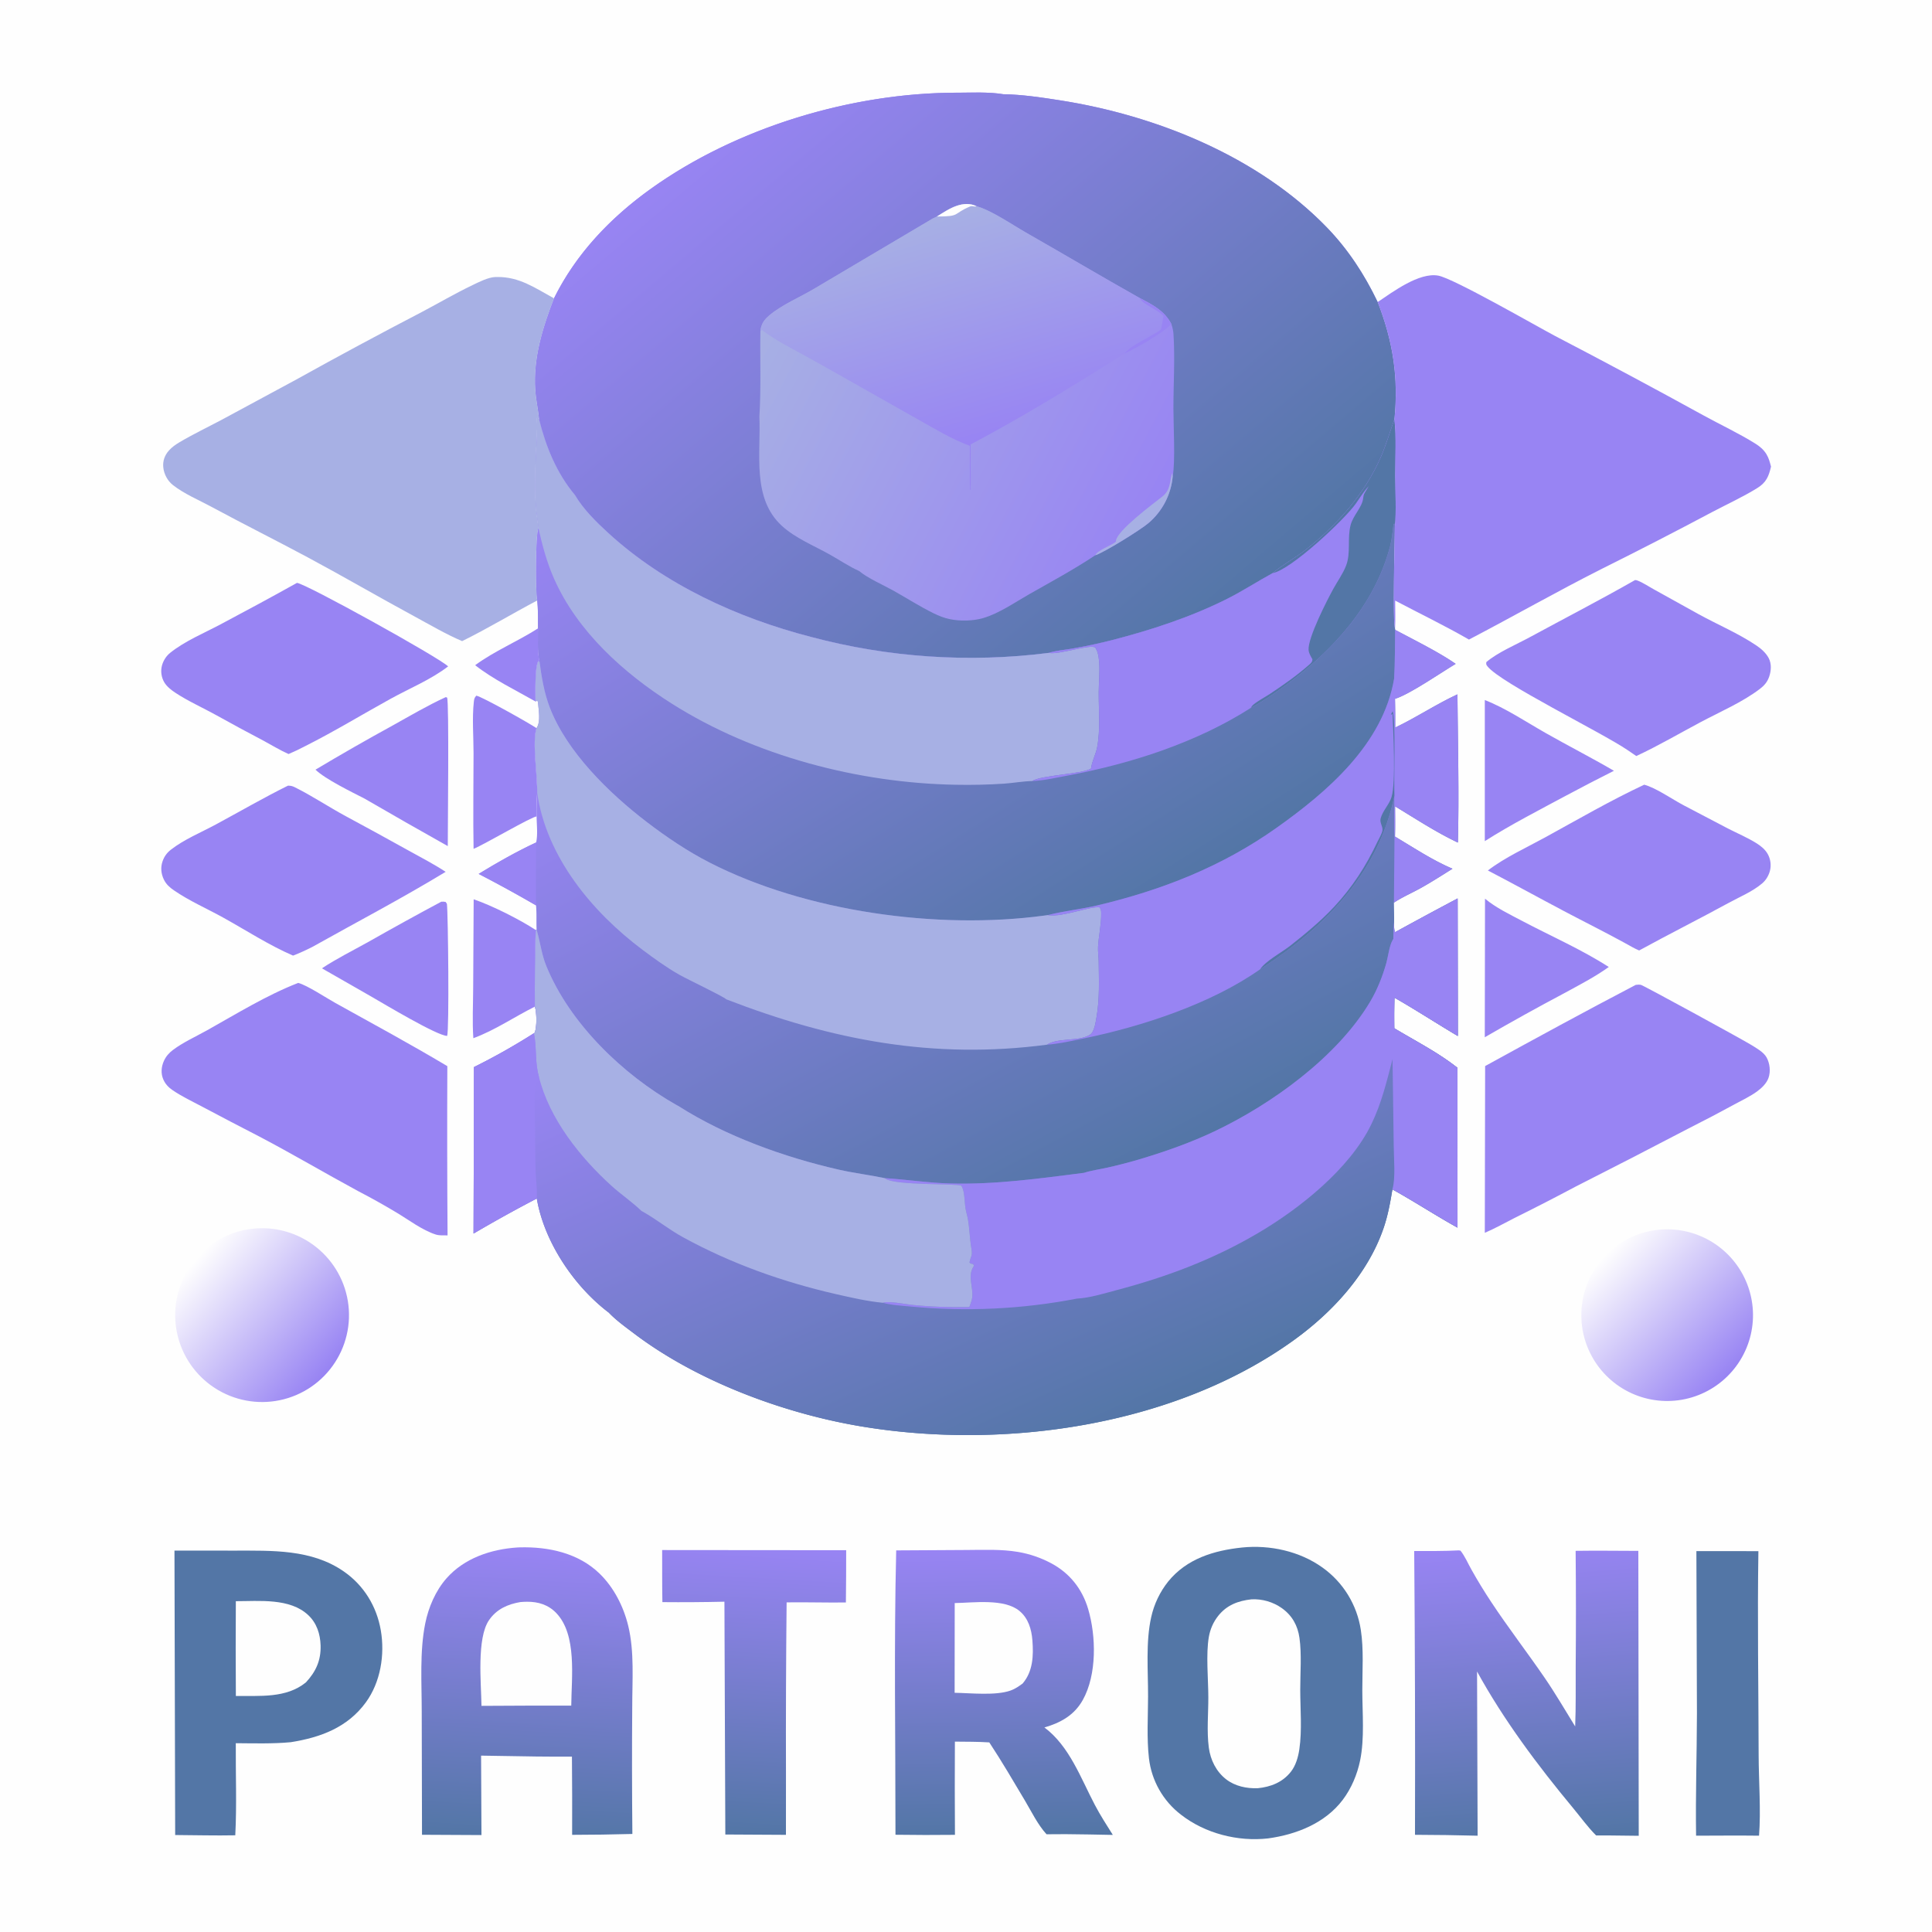 <svg xmlns="http://www.w3.org/2000/svg" width="1024" height="1024"><path fill="#FEFEFE" d="M0 0h1024v1024H0V0z"/><defs><linearGradient id="gradient_0" gradientUnits="userSpaceOnUse" x1="597.713" y1="624.079" x2="443.144" y2="335.521"><stop offset="0" stop-color="#5376A6"/><stop offset="1" stop-color="#9884F3"/></linearGradient></defs><path fill="url(#gradient_0)" d="M293.636 158.126c11.723-23.728 29.997-42.778 51.356-58.079 45.371-32.5 106.378-50.872 162.089-50.915 7.927-.006 16.836-.485 24.646.808 10.001.153 20.262 1.698 30.136 3.245 50.955 7.982 104.791 29.694 141.241 67.2 11.329 11.658 20.096 25.091 27.087 39.712 8.054 20.633 11.122 40.023 8.868 62.21 1.083 9.668.393 20.068.41 29.811.016 8.867.718 18.432-.19 27.237-.077 8.528-1.246 49.716.125 53.996l.063.477c9.749 5.204 23.335 11.917 32.068 18.034-7.722 4.596-24.398 16.152-32.152 18.531q.176 7.603.121 15.207c11.248-5.342 21.681-12.36 32.979-17.572.196 26.129.922 52.436.228 78.552-11.409-5.384-22.489-12.656-33.292-19.206.03 5.338.128 10.686-.048 16.022 9.919 5.919 19.836 12.527 30.478 17.055-5.578 3.474-11.14 7.076-16.885 10.266-4.654 2.585-9.729 4.748-14.151 7.7.042 3.335.146 6.684.098 10.018.059 1.545-.236 4.379.537 5.645q16.496-9.057 33.122-17.872l.102 72.888c-11.242-6.678-22.242-13.846-33.587-20.33q-.193 8.121-.076 16.243c11.143 6.7 23.292 12.885 33.484 20.963l.019 84.677c-11.658-6.46-22.804-13.807-34.509-20.262-1.133 6.972-2.396 13.887-4.696 20.583-8.359 24.331-27.137 44.642-47.732 59.465-63.213 45.495-153.57 58.201-229.145 45.574-41.006-6.851-86.877-23.9-120.187-49.094-4.563-3.451-9.72-7.13-13.647-11.283-.06-.036-.125-.066-.181-.109-18.352-14.012-34.05-37.453-37.907-60.304q-16.988 8.855-33.503 18.564l.219-88.195a342.69 342.69 0 0031.749-17.926l.36-.232c1.331-2.877 1.149-10.985.142-13.885q-.136-20.321.467-40.633l.476-.105c-.224-4.313.105-8.63-.318-12.941q-14.992-8.71-30.397-16.668c9.39-5.764 20.477-12.074 30.46-16.669.935-4.118.303-9.34.249-13.575-.156-4.284.026-8.474.302-12.75.238-8.505-2.778-27.188-.342-34.273 2.417-3.554.98-9.939.77-14.041l-.414-.408.17-.703-.383.7-.683.314c-.013-4.358-.425-18.136 1.453-21.35l.69.283c-1.261-5.47-.774-12.065-.807-17.684-.038-4.917.078-9.888-.415-14.783-1.048-4.554-.93-34.714.599-38.43-.307-3.625-1.027-7.21-1.296-10.848-.566-7.625-.376-16.073-.188-23.734.195-7.976 1.14-15.74.703-23.757.493.156.809.541 1.191.881-.497-5.259-1.684-10.41-2.04-15.72-1.138-16.939 3.914-32.938 9.914-48.525z"/><defs><linearGradient id="gradient_1" gradientUnits="userSpaceOnUse" x1="631.665" y1="342.256" x2="391.443" y2="59.228"><stop offset="0" stop-color="#5376A6"/><stop offset="1" stop-color="#9884F3"/></linearGradient></defs><path fill="url(#gradient_1)" d="M293.636 158.126c11.723-23.728 29.997-42.778 51.356-58.079 45.371-32.5 106.378-50.872 162.089-50.915 7.927-.006 16.836-.485 24.646.808 10.001.153 20.262 1.698 30.136 3.245 50.955 7.982 104.791 29.694 141.241 67.2 11.329 11.658 20.096 25.091 27.087 39.712 8.054 20.633 11.122 40.023 8.868 62.21-2.433 6.806-4.403 13.673-7.327 20.309-8.474 19.235-23.276 35.976-39.736 48.816-5.588 4.359-12.032 7.829-17.453 12.333-8.112 4.411-15.803 9.461-24.077 13.621-19.197 9.654-40.519 16.615-61.31 21.957q-10.385 2.637-20.945 4.453c-3.978.7-8.509 1.032-12.341 2.25q-7.893 1.002-15.824 1.622-7.932.619-15.885.854-7.952.234-15.907.084-7.955-.15-15.893-.686-7.938-.535-15.84-1.453-7.903-.919-15.752-2.219-7.849-1.3-15.626-2.978-7.777-1.678-15.464-3.731c-38.867-10.042-77.482-27.735-107.283-55.036-6.454-5.913-13.223-12.575-17.686-20.15-9.708-11.617-15.334-25.481-18.948-39.982-.497-5.259-1.684-10.41-2.04-15.72-1.138-16.939 3.914-32.938 9.914-48.525z"/><defs><linearGradient id="gradient_2" gradientUnits="userSpaceOnUse" x1="610.346" y1="276.072" x2="406.62" y2="169.06"><stop offset="0" stop-color="#9884F3"/><stop offset="1" stop-color="#A7B0E4"/></linearGradient></defs><path fill="url(#gradient_2)" d="M496.6 114.75c3.408-2.133 6.79-4.421 10.627-5.714 3.425-1.155 7.088-1.367 10.378.283 7.745 2.092 18.766 9.723 26.11 13.911 20.09 11.457 40.009 23.295 60.163 34.62 6.847 3.621 13.299 6.787 16.989 13.972.591 1.743.984 3.398 1.103 5.24.848 13.047-.046 26.632-.031 39.729.01 8.872 1.073 27.758-.382 35.757q-.082.889-.207 1.773-.125.883-.292 1.76-.168.877-.378 1.744-.21.868-.461 1.724-.252.856-.545 1.7-.293.843-.626 1.671-.334.828-.707 1.638-.373.811-.785 1.603-.412.792-.862 1.563-.45.77-.937 1.519-.486.748-1.009 1.471-.522.724-1.079 1.422-.557.697-1.147 1.367-.59.669-1.212 1.31-.622.64-1.274 1.249-.652.61-1.333 1.187c-4.162 3.566-23.588 15.643-28.177 17.048-11.182 7.46-23.278 13.981-34.961 20.619-7.58 4.306-16.031 10.211-24.412 12.662-5.479 1.603-12.302 1.716-17.873.553-2.901-.605-5.695-1.729-8.349-3.027-7.315-3.577-14.281-8.07-21.394-12.05-5.363-3.001-13.733-6.647-18.13-10.385-5.362-2.405-10.517-5.903-15.663-8.786-8.386-4.696-18.264-8.672-25.396-15.227-15.977-14.685-10.991-38.527-11.858-57.865.939-14.995.279-30.392.535-45.453.092-.56.189-1.116.321-1.668.684-2.856 2.322-4.774 4.537-6.618 6.869-5.717 16.092-9.474 23.779-14.084l62.615-37.1 2.323-1.118z"/><defs><linearGradient id="gradient_3" gradientUnits="userSpaceOnUse" x1="527.811" y1="230.853" x2="494.128" y2="114.613"><stop offset="0" stop-color="#9884F3"/><stop offset="1" stop-color="#A7B0E4"/></linearGradient></defs><path fill="url(#gradient_3)" d="M496.6 114.75c3.408-2.133 6.79-4.421 10.627-5.714 3.425-1.155 7.088-1.367 10.378.283 7.745 2.092 18.766 9.723 26.11 13.911 20.09 11.457 40.009 23.295 60.163 34.62 6.847 3.621 13.299 6.787 16.989 13.972-4.92 4.893-18.422 12.642-24.868 15.567-26.723 16.856-53.617 33.377-81.547 48.185q-.057 10.984.068 21.968l-.111-.171.089 2.257-.348.017q-.191-11.675-.118-23.352c-9.476-3.474-18.364-8.895-27.159-13.817l-36.963-20.883c-7.608-4.288-15.189-8.633-22.847-12.831-7.852-4.303-15.96-8.324-23.1-13.769l-.938.345c.092-.56.189-1.116.321-1.668.684-2.856 2.322-4.774 4.537-6.618 6.869-5.717 16.092-9.474 23.779-14.084l62.615-37.1 2.323-1.118z"/><path fill="#9884F3" d="M603.878 157.85c6.847 3.621 13.299 6.787 16.989 13.972-4.92 4.893-18.422 12.642-24.868 15.567 3.268-4.483 14.332-8.878 19.301-12.706.61-2.349.928-4.816 1.346-7.208-3.385-3.697-10.485-5.7-12.768-9.625z"/><path fill="#FEFEFE" d="M496.6 114.75c3.408-2.133 6.79-4.421 10.627-5.714 3.425-1.155 7.088-1.367 10.378.283-1.357.431-2.221-.401-3.386.086-9.493 3.973-4.821 5.351-17.619 5.345z"/><path fill="#A7B0E4" d="M580.526 294.297c.945-2.576 8.521-5.166 10.89-7.166.035-.244.061-.49.105-.733 1.001-5.509 19.556-19.322 24.383-23.099 4.325-3.384 3.948-6.993 5.087-11.732.064-.267.241-.503.282-.775.03-.196-.051-.394-.076-.591l.36 2.347q-.082.889-.207 1.773-.125.883-.292 1.76-.168.877-.378 1.744-.21.868-.461 1.724-.252.856-.545 1.7-.293.843-.626 1.671-.334.828-.707 1.638-.373.811-.785 1.603-.412.792-.862 1.563-.45.77-.937 1.519-.486.748-1.009 1.471-.522.724-1.079 1.422-.557.697-1.147 1.367-.59.669-1.212 1.31-.622.64-1.274 1.249-.652.61-1.333 1.187c-4.162 3.566-23.588 15.643-28.177 17.048z"/><defs><linearGradient id="gradient_4" gradientUnits="userSpaceOnUse" x1="582.714" y1="761.16" x2="461.256" y2="491.761"><stop offset="0" stop-color="#5376A6"/><stop offset="1" stop-color="#9884F3"/></linearGradient></defs><path fill="url(#gradient_4)" d="M738.911 488.435c.059 1.545-.236 4.379.537 5.645q16.496-9.057 33.122-17.872l.102 72.888c-11.242-6.678-22.242-13.846-33.587-20.33q-.193 8.121-.076 16.243c11.143 6.7 23.292 12.885 33.484 20.963l.019 84.677c-11.658-6.46-22.804-13.807-34.509-20.262-1.133 6.972-2.396 13.887-4.696 20.583-8.359 24.331-27.137 44.642-47.732 59.465-63.213 45.495-153.57 58.201-229.145 45.574-41.006-6.851-86.877-23.9-120.187-49.094-4.563-3.451-9.72-7.13-13.647-11.283-.06-.036-.125-.066-.181-.109-18.352-14.012-34.05-37.453-37.907-60.304q-16.988 8.855-33.503 18.564l.219-88.195a342.69 342.69 0 0031.749-17.926l.36-.232c1.331-2.877 1.149-10.985.142-13.885q-.136-20.321.467-40.633l.476-.105.263.912c1.724 6.075 2.443 12.29 4.851 18.2 12.44 30.535 40.49 57.587 69.031 73.762.352.199.71.388 1.071.571 25.108 15.997 56.006 27.072 84.891 33.672 8.074 1.845 16.317 2.809 24.409 4.524 11.84.701 23.162 2.558 35.271 2.841 23.844.557 46.742-2.675 70.281-5.655 3.96-1.279 8.395-1.872 12.467-2.774q9.513-2.134 18.841-4.969c12.779-3.871 25.694-8.468 37.77-14.197 30.532-14.483 65.264-39.552 82.674-68.811 3.756-6.312 6.652-13.608 8.598-20.679.973-3.538 1.518-8.858 3.304-11.969.113-.196.233-.387.35-.58-.005-3.101.151-6.131.421-9.22z"/><path fill="#9884F3" d="M738.911 488.435c.059 1.545-.236 4.379.537 5.645q16.496-9.057 33.122-17.872l.102 72.888c-11.242-6.678-22.242-13.846-33.587-20.33q-.193 8.121-.076 16.243c11.143 6.7 23.292 12.885 33.484 20.963l.019 84.677c-11.658-6.46-22.804-13.807-34.509-20.262 1.737-6.012.745-16.258.704-22.727l-.635-46.295c-3.154 12.082-5.803 23.392-11.329 34.709-11.489 23.532-37.93 44.559-60.158 57.602-23.86 14-48.273 23.128-74.936 30.163-6.535 1.724-14.132 4.125-20.881 4.453q-5.411 1.045-10.856 1.896t-10.917 1.508q-5.472.657-10.964 1.118-5.492.461-10.996.726-5.505.266-11.016.335-5.511.068-11.02-.059-5.51-.128-11.012-.452-5.501-.323-10.988-.843c-4.802-.474-10.483-.701-15.103-2.017 3.142-1.068 11.454.674 15.284 1.08 10.269 1.087 20.296 1.34 30.614 1.171.531-1.571 1.297-3.367 1.499-5.01.668-5.41-2.507-11.314.569-16.262.112-.18.23-.357.345-.535-.457-1.941-1.354-.391-2.349-1.833.183-.707.334-1.477.566-2.17.291-.867.619-1.499.674-2.448.095-1.656-.423-3.589-.621-5.241-.501-4.171-.719-8.397-1.367-12.548-.33-2.118-1.038-4.16-1.384-6.275-.546-3.346-.34-7.142-1.43-10.363-.113-.334-.538-1.386-.803-1.591-1.673-1.301-34.255-.055-39.957-3.623-.206-.128-.402-.272-.602-.408 11.84.701 23.162 2.558 35.271 2.841 23.844.557 46.742-2.675 70.281-5.655 3.96-1.279 8.395-1.872 12.467-2.774q9.513-2.134 18.841-4.969c12.779-3.871 25.694-8.468 37.77-14.197 30.532-14.483 65.264-39.552 82.674-68.811 3.756-6.312 6.652-13.608 8.598-20.679.973-3.538 1.518-8.858 3.304-11.969.113-.196.233-.387.35-.58-.005-3.101.151-6.131.421-9.22z"/><path fill="#A7B0E4" d="M283.942 492.912l.476-.105.263.912c1.724 6.075 2.443 12.29 4.851 18.2 12.44 30.535 40.49 57.587 69.031 73.762.352.199.71.388 1.071.571 25.108 15.997 56.006 27.072 84.891 33.672 8.074 1.845 16.317 2.809 24.409 4.524.2.136.396.28.602.408 5.702 3.568 38.284 2.322 39.957 3.623.265.205.69 1.257.803 1.591 1.09 3.221.884 7.017 1.43 10.363.346 2.115 1.054 4.157 1.384 6.275.648 4.151.866 8.377 1.367 12.548.198 1.652.716 3.585.621 5.241-.055.949-.383 1.581-.674 2.448-.232.693-.383 1.463-.566 2.17.995 1.442 1.892-.108 2.349 1.833-.115.178-.233.355-.345.535-3.076 4.948.099 10.852-.569 16.262-.202 1.643-.968 3.439-1.499 5.01-10.318.169-20.345-.084-30.614-1.171-3.83-.406-12.142-2.148-15.284-1.08-8.282-.805-16.685-2.723-24.788-4.582-28.367-6.506-55.574-16.182-81.159-30.194-7.365-4.034-13.922-9.397-21.202-13.488l-.766-.425c-4.856-4.685-10.775-8.699-15.835-13.276-16.661-15.072-33.088-35.692-38.477-57.782-2.29-7.986-1.082-15.547-2.696-23.095l.36-.232c1.331-2.877 1.149-10.985.142-13.885q-.136-20.321.467-40.633z"/><path fill="#9884F3" d="M282.973 547.662c1.614 7.548.406 15.109 2.696 23.095-.736 1.599-1.653 3.362-1.929 5.109-.747 4.73-.286 10.073-.218 14.863.14 9.848.086 19.701.359 29.546.135 4.867.874 10.13.627 14.944q-16.988 8.855-33.503 18.564l.219-88.195a342.69 342.69 0 0031.749-17.926z"/><defs><linearGradient id="gradient_5" gradientUnits="userSpaceOnUse" x1="608.111" y1="481.101" x2="426.944" y2="195.33"><stop offset="0" stop-color="#5376A6"/><stop offset="1" stop-color="#9884F3"/></linearGradient></defs><path fill="url(#gradient_5)" d="M285.352 279.829c-.307-3.625-1.027-7.21-1.296-10.848-.566-7.625-.376-16.073-.188-23.734.195-7.976 1.14-15.74.703-23.757.493.156.809.541 1.191.881 3.614 14.501 9.24 28.365 18.948 39.982 4.463 7.575 11.232 14.237 17.686 20.15 29.801 27.301 68.416 44.994 107.283 55.036q7.687 2.053 15.464 3.731t15.626 2.978q7.849 1.3 15.752 2.219 7.902.918 15.84 1.453 7.938.536 15.893.686 7.955.15 15.907-.084 7.953-.235 15.885-.854 7.931-.62 15.824-1.622c3.832-1.218 8.363-1.55 12.341-2.25q10.56-1.816 20.945-4.453c20.791-5.342 42.113-12.303 61.31-21.957 8.274-4.16 15.965-9.21 24.077-13.621 5.421-4.504 11.865-7.974 17.453-12.333 16.46-12.84 31.262-29.581 39.736-48.816 2.924-6.636 4.894-13.503 7.327-20.309 1.083 9.668.393 20.068.41 29.811.016 8.867.718 18.432-.19 27.237-.077 8.528-1.246 49.716.125 53.996l.063.477c-.158 8.657-.039 17.301-.563 25.948-5.844 34.499-35.218 59.787-62.325 79.003-28.906 20.493-60.668 32.986-95.015 41.107-8.619 2.038-17.66 2.915-26.171 5.123l-2.147.296c-56.379 7.575-126.262-2.068-177.142-28.125-11.705-5.995-22.922-13.568-33.357-21.549-19.803-15.146-42.396-37.115-51.407-60.819-2.969-7.811-4.259-15.852-5.365-24.086-1.261-5.47-.774-12.065-.807-17.684-.038-4.917.078-9.888-.415-14.783-1.048-4.554-.93-34.714.599-38.43z"/><path fill="#A7B0E4" d="M285.352 279.829c-.307-3.625-1.027-7.21-1.296-10.848-.566-7.625-.376-16.073-.188-23.734.195-7.976 1.14-15.74.703-23.757.493.156.809.541 1.191.881 3.614 14.501 9.24 28.365 18.948 39.982 4.463 7.575 11.232 14.237 17.686 20.15 29.801 27.301 68.416 44.994 107.283 55.036q7.687 2.053 15.464 3.731t15.626 2.978q7.849 1.3 15.752 2.219 7.902.918 15.84 1.453 7.938.536 15.893.686 7.955.15 15.907-.084 7.953-.235 15.885-.854 7.931-.62 15.824-1.622c.137.022.274.048.412.067 5.589.791 21.413-4.775 24.22-2.919 1.449 2.188 1.801 4.776 2.033 7.35.479 5.322-.162 10.834-.197 16.176-.063 9.52.979 20.037-.842 29.412-.748 3.849-2.755 7.279-3.219 11.218-4.584 2.941-26.42 3.484-31.232 6.626-4.774.085-9.824 1.013-14.628 1.363q-12.859.86-25.745.598c-51.516-.873-106.785-15.28-150.477-42.915-25.619-16.204-50.226-38.34-62.618-66.498-3.787-8.604-6.16-17.559-8.225-26.695z"/><path fill="#9884F3" d="M674.543 303.765c5.421-4.504 11.865-7.974 17.453-12.333 16.46-12.84 31.262-29.581 39.736-48.816 2.924-6.636 4.894-13.503 7.327-20.309 1.083 9.668.393 20.068.41 29.811.016 8.867.718 18.432-.19 27.237l-.207-1.864-.426.292c-.574 3.739-.839 7.783-1.783 11.435-8.062 31.2-30.217 55.542-55.639 74.151-5.801 4.245-11.96 8.522-18.327 11.87-28.71 18.366-63.368 29.484-96.661 35.751-6.164 1.16-12.933 2.751-19.191 2.986 4.812-3.142 26.648-3.685 31.232-6.626.464-3.939 2.471-7.369 3.219-11.218 1.821-9.375.779-19.892.842-29.412.035-5.342.676-10.854.197-16.176-.232-2.574-.584-5.162-2.033-7.35-2.807-1.856-18.631 3.71-24.22 2.919-.138-.019-.275-.045-.412-.067 3.832-1.218 8.363-1.55 12.341-2.25q10.56-1.816 20.945-4.453c20.791-5.342 42.113-12.303 61.31-21.957 8.274-4.16 15.965-9.21 24.077-13.621z"/><path fill="#5376A6" d="M674.543 303.765c5.421-4.504 11.865-7.974 17.453-12.333 16.46-12.84 31.262-29.581 39.736-48.816 2.924-6.636 4.894-13.503 7.327-20.309 1.083 9.668.393 20.068.41 29.811.016 8.867.718 18.432-.19 27.237l-.207-1.864-.426.292c-.574 3.739-.839 7.783-1.783 11.435-8.062 31.2-30.217 55.542-55.639 74.151-5.801 4.245-11.96 8.522-18.327 11.87.444-.725.794-1.247 1.465-1.801 2.581-2.129 5.978-3.83 8.792-5.699 6.991-4.645 14.326-9.746 20.601-15.321 1.123-.998 1.791-1.485 1.851-3.012-.861-1.535-1.888-3.109-2.025-4.906-.486-6.36 9.871-26.492 13.074-32.34 2.23-4.069 5.157-8.083 6.818-12.422 2.599-6.793.508-14.404 2.389-21.483 1.365-5.141 6.004-9.278 6.616-13.952.163-1.246.25-2.086.902-3.169l2.064-3.435c-2.757 2.964-4.537 5.945-6.825 9.215-5.827 8.328-34.309 35.046-44.076 36.851z"/><path fill="#A7B0E4" d="M283.832 371.793c-.013-4.358-.425-18.136 1.453-21.35l.69.283c1.106 8.234 2.396 16.275 5.365 24.086 9.011 23.704 31.604 45.673 51.407 60.819 10.435 7.981 21.652 15.554 33.357 21.549 50.88 26.057 120.763 35.7 177.142 28.125l2.147-.296c.16.028.319.058.479.082 7.345 1.099 22.316-5.018 26.998-4.165.676.966.762 1.859.782 3.011.1 5.977-1.33 11.991-1.667 17.951-.136 2.396.304 5.006.333 7.441.116 9.768.578 20.136-1.141 29.762-.468 2.621-1.062 7.766-3.404 9.3-5.825 3.814-16.929 1.442-22.865 5.319-60.026 7.921-113.904-2.378-169.928-24.028-1.83-1.712-20.584-10.588-24.862-13.012-6.813-3.86-13.314-8.567-19.576-13.26-26.705-20.01-50.967-49.255-55.828-83.206.238-8.505-2.778-27.188-.342-34.273 2.417-3.554.98-9.939.77-14.041l-.414-.408.17-.703-.383.7-.683.314z"/><path fill="#9884F3" d="M739.467 333.828c9.749 5.204 23.335 11.917 32.068 18.034-7.722 4.596-24.398 16.152-32.152 18.531q.176 7.603.121 15.207c11.248-5.342 21.681-12.36 32.979-17.572.196 26.129.922 52.436.228 78.552-11.409-5.384-22.489-12.656-33.292-19.206.03 5.338.128 10.686-.048 16.022 9.919 5.919 19.836 12.527 30.478 17.055-5.578 3.474-11.14 7.076-16.885 10.266-4.654 2.585-9.729 4.748-14.151 7.7l.301-34.957c-.442-7.017-.014-14.245-.115-21.3-8.546 40.407-35.998 68.556-69.488 90.603-.532.351-1.072.668-1.622.986-25.845 18.247-62.67 30.34-93.468 36.64-6.361 1.301-13.033 2.85-19.513 3.321 5.936-3.877 17.04-1.505 22.865-5.319 2.342-1.534 2.936-6.679 3.404-9.3 1.719-9.626 1.257-19.994 1.141-29.762-.029-2.435-.469-5.045-.333-7.441.337-5.96 1.767-11.974 1.667-17.951-.02-1.152-.106-2.045-.782-3.011-4.682-.853-19.653 5.264-26.998 4.165-.16-.024-.319-.054-.479-.082 8.511-2.208 17.552-3.085 26.171-5.123 34.347-8.121 66.109-20.614 95.015-41.107 27.107-19.216 56.481-44.504 62.325-79.003.524-8.647.405-17.291.563-25.948z"/><path fill="#5376A6" d="M667.889 513.749c2.79-4.336 11.684-9.115 15.921-12.45 7.96-6.266 16.37-13.207 23.264-20.616 9.78-10.511 16.994-21.716 23.078-34.698.744-1.587 2.403-4.229 2.575-5.948.216-2.149-1.57-4.005-.945-6.301 1.12-4.107 4.578-7.357 5.762-11.288 2.399-7.971.872-34.563.543-43.99l-.933.388.922-1.751-.013-.24c1.846 4.025.614 37.406 1.013 44.8l-.077.505c-8.546 40.407-35.998 68.556-69.488 90.603-.532.351-1.072.668-1.622.986z"/><path fill="#9884F3" d="M284.163 446.529c-.036 11.116-.221 22.22-.063 33.337q-14.992-8.71-30.397-16.668c9.39-5.764 20.477-12.074 30.46-16.669zm446.028-286.432c8.021-5.387 21.978-15.845 32.096-14.014 8.118 1.469 51.557 26.486 61.865 31.951q39.493 20.547 78.496 42.007c9.121 5.025 18.826 9.529 27.639 15.036 2.441 1.525 4.499 3.22 5.999 5.716 1.221 2.031 1.809 4.248 2.384 6.525-1.176 5.156-2.539 8.417-7.229 11.329-7.607 4.725-16.018 8.557-23.943 12.743q-28.982 15.416-58.371 30.042c-23.759 11.978-46.949 25.229-70.554 37.548-12.744-7.347-26.095-13.775-39.109-20.644.001 4.975.223 10.054-.06 15.015-1.371-4.28-.202-45.468-.125-53.996.908-8.805.206-18.37.19-27.237-.017-9.743.673-20.143-.41-29.811 2.254-22.187-.814-41.577-8.868-62.21z"/><path fill="#A7B0E4" d="M244.927 339.806c-8.72-3.729-16.952-8.602-25.281-13.11-18.942-10.251-37.556-21.109-56.529-31.284-16.905-9.067-34.068-17.615-50.944-26.738-6.65-3.594-14.505-6.88-20.462-11.533-2.88-2.249-4.791-5.799-5.164-9.433-.351-3.423.755-6.454 3.052-8.998 1.577-1.746 3.493-3.094 5.507-4.288 7.245-4.293 14.976-7.987 22.42-11.938l39.602-21.371q33.005-18.361 66.518-35.777c8.893-4.695 17.647-9.837 26.71-14.181 3.486-1.67 8.416-4.225 12.322-4.335.247-.006.494 0 .741-.004 11.893-.16 20.182 5.835 30.217 11.31-6 15.587-11.052 31.586-9.914 48.525.356 5.31 1.543 10.461 2.04 15.72-.382-.34-.698-.725-1.191-.881.437 8.017-.508 15.781-.703 23.757-.188 7.661-.378 16.109.188 23.734.269 3.638.989 7.223 1.296 10.848-1.529 3.716-1.647 33.876-.599 38.43-13.318 7.005-26.349 14.925-39.826 21.547z"/><path fill="#5376A6" d="M658.393 820.205c14.676-1.471 30.419 1.946 42.482 10.579q1.019.723 2 1.496.98.773 1.921 1.595.941.821 1.84 1.689.898.867 1.752 1.779.854.912 1.661 1.865t1.565 1.946q.758.992 1.466 2.022.707 1.029 1.362 2.093.655 1.063 1.255 2.159.601 1.095 1.146 2.219.545 1.124 1.033 2.273.487 1.15.917 2.323.429 1.173.799 2.366.37 1.193.68 2.403.31 1.21.559 2.434.248 1.224.435 2.459c1.597 10.339.774 21.611.787 32.072.015 11.971 1.249 25.383-1.165 37.119-1.516 7.371-4.63 14.793-9.173 20.818-9.374 12.432-24.625 18.426-39.598 20.479-16.027 1.815-33.381-2.614-46.14-12.55q-.879-.672-1.724-1.387-.844-.715-1.651-1.471-.808-.757-1.576-1.553-.768-.796-1.496-1.63-.727-.834-1.412-1.703-.684-.869-1.324-1.771-.641-.903-1.234-1.836-.594-.934-1.141-1.896-.546-.962-1.043-1.951-.498-.988-.945-2-.447-1.012-.842-2.045-.396-1.034-.739-2.086-.344-1.051-.634-2.119-.29-1.068-.526-2.149-.236-1.081-.417-2.172-.182-1.092-.308-2.191c-1.208-10.676-.494-21.945-.462-32.687.041-13.58-1.31-28.836 1.67-42.122q.284-1.284.64-2.55.356-1.266.784-2.51.428-1.244.926-2.461.498-1.217 1.064-2.404.566-1.187 1.199-2.34.633-1.153 1.33-2.268.698-1.115 1.458-2.189.759-1.073 1.579-2.102c9.854-12.135 24.266-16.478 39.24-18.045z"/><path fill="#FEFEFE" d="M663.326 847.672q1.068-.052 2.136-.015 1.069.037 2.13.163 1.062.125 2.11.338 1.047.214 2.073.513 1.027.299 2.025.683.997.383 1.96.848.963.465 1.884 1.008.92.543 1.793 1.161c5.462 3.918 8.397 9.235 9.312 15.805 1.219 8.751.394 18.497.404 27.38.011 10.273 1.011 21.437-.477 31.582-.608 4.145-1.883 8.625-4.501 11.946-4.403 5.588-10.652 8.016-17.519 8.705-5.886.223-12.01-1.045-16.751-4.698-5.288-4.074-8.354-10.301-9.217-16.84-1.136-8.602-.235-18.045-.255-26.741-.022-9.521-1.327-22.785.274-31.909.722-4.113 2.368-7.903 4.971-11.178 4.564-5.741 10.586-7.978 17.648-8.751z"/><defs><linearGradient id="gradient_6" gradientUnits="userSpaceOnUse" x1="276.047" y1="974.143" x2="285.234" y2="821.014"><stop offset="0" stop-color="#5376A6"/><stop offset="1" stop-color="#9884F3"/></linearGradient></defs><path fill="url(#gradient_6)" d="M274.071 820.202c.46-.025.92-.054 1.381-.067 15.279-.405 31.153 2.989 42.407 13.97 7.562 7.379 12.647 17.423 15.117 27.626 3.342 13.803 2.103 28.949 2.121 43.078q-.256 33.615.073 67.229-15.96.442-31.926.462.079-20.722-.104-41.443c-6.344.06-12.698-.043-19.043-.073l-29.107-.464.195 42.105-31.51-.161-.146-65.254c.006-15.252-1.156-31.748 1.853-46.725 1.72-8.559 5.456-17.32 11.261-23.919 9.427-10.717 23.554-15.427 37.428-16.364z"/><path fill="#FEFEFE" d="M275.79 849.13c1.154-.1 2.286-.16 3.445-.171 5.997-.058 11.36 1.566 15.605 5.992 11.082 11.55 8.056 34.192 7.936 49.071l-19.526-.016-28.053.134c-.175-11.989-2.597-35.819 3.991-45.423 3.988-5.813 9.865-8.452 16.602-9.587z"/><defs><linearGradient id="gradient_7" gradientUnits="userSpaceOnUse" x1="531.277" y1="972.005" x2="528.54" y2="821.544"><stop offset="0" stop-color="#5376A6"/><stop offset="1" stop-color="#9884F3"/></linearGradient></defs><path fill="url(#gradient_7)" d="M475.004 821.741l37.126-.215c9.145-.031 18.579-.503 27.618 1.054q2.257.391 4.476.959t4.387 1.309q2.167.741 4.269 1.651 2.102.91 4.126 1.983c9.869 5.22 16.557 13.593 19.725 24.289 4.263 14.39 4.684 34.762-2.812 48.225-4.506 8.093-11.771 12.111-20.362 14.59 13.273 9.905 19.254 26.832 26.768 41.119 2.865 5.447 6.213 10.632 9.491 15.835-8.34-.22-16.688-.279-25.031-.397l-10.102.056c-4.652-5.087-7.943-11.954-11.453-17.858-6.149-10.34-12.262-20.794-18.885-30.837-6.058-.399-12.163-.338-18.233-.413q-.14 24.705.03 49.409-15.761.181-31.522-.049c.029-50.229-.841-100.494.384-150.71z"/><path fill="#FEFEFE" d="M506.018 849.656c10.091-.158 26.143-2.504 34.26 4.13 4.74 3.875 6.463 9.76 6.919 15.643.626 8.08.321 16.475-5.2 22.891-1.988 1.44-3.931 2.82-6.264 3.661-7.955 2.868-21.28 1.356-29.758 1.23l.043-47.555z"/><defs><linearGradient id="gradient_8" gradientUnits="userSpaceOnUse" x1="814.777" y1="975.473" x2="802.761" y2="819.025"><stop offset="0" stop-color="#5376A6"/><stop offset="1" stop-color="#9884F3"/></linearGradient></defs><path fill="url(#gradient_8)" d="M773.198 821.734l.894.138c2.393 3.03 3.994 6.875 5.906 10.245q4.857 8.649 10.333 16.92c9.05 13.711 19.135 26.745 28.418 40.303 5.711 8.341 10.806 17.106 16.123 25.701.439-10.606.223-21.314.282-31.932q.258-30.566-.036-61.131c11.067-.167 22.164 0 33.234.021l.208 151.01-15.421-.174-7.17-.013c-4.432-4.413-8.245-9.748-12.253-14.572-18.653-22.449-36.782-46.676-50.848-72.317l.299 87.029q-16.593-.427-33.192-.475.202-75.209-.418-150.416c7.872-.017 15.78.106 23.641-.337z"/><path fill="#5376A6" d="M92.47 821.85l31.814.014c19.913.027 40.788-.852 57.947 11.049 10.632 7.373 17.427 18.495 19.607 31.212 2.207 12.877-.115 27.417-7.902 38.125-9.74 13.395-24.155 18.672-39.875 21.155-9.654.895-19.4.592-29.085.525-.118 16.213.557 32.637-.27 48.818-10.596.211-21.258-.086-31.86-.145l-.375-150.753z"/><path fill="#FEFEFE" d="M124.998 848.664c12.383.015 28.623-1.785 38.375 7.382 4.526 4.254 6.368 10.012 6.552 16.097.239 7.882-2.511 13.901-7.803 19.574-10.496 8.511-24.427 7.014-37.112 7.191q-.168-25.122-.012-50.244z"/><path fill="#9884F3" d="M158.06 520.963c4.638 1.18 14.907 7.976 19.542 10.549 19.891 11.042 39.955 21.912 59.495 33.562q-.194 44.851.12 89.701c-1.936-.01-4.378.148-6.233-.442-7.16-2.277-14.458-7.861-20.962-11.734q-9.919-5.944-20.182-11.274c-17.554-9.491-34.757-19.687-52.421-28.954q-15.064-7.746-30.023-15.693c-5.302-2.819-10.956-5.472-15.92-8.862-2.162-1.475-3.83-3.221-4.9-5.645-1.407-3.186-1.12-6.721.293-9.852 1.107-2.452 2.739-4.289 4.878-5.886 5.396-4.029 12.171-7.085 18.083-10.396 15.571-8.718 31.597-18.622 48.23-25.074zm708.936 1.038c.936-.119 1.76-.177 2.701-.018 1.216.205 53.577 28.807 58.561 31.882 2.682 1.655 6.518 3.789 8.074 6.604 1.736 3.143 2.216 7.468 1.003 10.866-1.056 2.958-3.69 5.439-6.171 7.234-3.463 2.506-7.592 4.448-11.347 6.495q-12.387 6.759-24.988 13.11-29.658 15.518-59.518 30.644-16.152 8.599-32.547 16.723c-5.234 2.654-10.376 5.576-15.785 7.864l.173-88.363c26.409-14.508 53.151-29.104 79.844-43.041zm-.388-214.554c.503.042.699.032 1.23.228 2.971 1.1 6.17 3.302 8.982 4.828l23.463 13.02c10.033 5.519 21.06 10.152 30.549 16.534 2.576 1.733 5.119 3.94 6.599 6.716 1.617 3.036 1.337 6.893.21 10.04-.984 2.749-2.567 4.553-4.859 6.308-9.117 6.978-21.102 12.146-31.292 17.556-11.343 6.023-22.569 12.629-34.213 18.034l-4.706-3.207c-13.914-9.434-67.159-35.462-74.143-44.289-.764-.966-.787-1.133-.643-2.285 5.91-5.101 15.899-9.326 22.931-13.143 18.633-10.114 37.475-19.835 55.892-30.34zm-709.207 1.492c4.569.346 75.223 39.468 80.116 44.261-9.047 6.979-20.517 11.678-30.524 17.197-15.102 8.329-29.807 17.315-45.231 25.064-2.903 1.527-5.795 2.925-8.82 4.193-4.644-2.061-9.048-4.796-13.525-7.198q-12.495-6.547-24.817-13.415c-7.105-3.94-14.787-7.342-21.567-11.807-2.22-1.462-4.591-3.282-5.966-5.599-1.545-2.602-2.016-5.93-1.235-8.854.686-2.568 2.219-5.036 4.293-6.712 7.692-6.214 17.99-10.491 26.713-15.12 13.562-7.197 27.161-14.531 40.563-22.01zm-4.792 107.485c1.425-.026 2.37.197 3.652.835 9.163 4.565 17.92 10.423 26.963 15.315q16.623 8.94 33.114 18.119c6.666 3.689 13.497 7.22 19.871 11.395-23.172 14.074-47.088 26.589-70.723 39.836-3.345 1.696-6.67 3.212-10.167 4.568-12.722-5.506-24.755-13.343-36.879-20.071-8.665-4.808-18.176-8.937-26.319-14.568-2.251-1.557-4.044-3.156-5.256-5.647-1.492-3.066-1.842-6.433-.713-9.679.887-2.552 2.28-4.496 4.405-6.161 6.896-5.406 16.111-9.209 23.873-13.398 12.714-6.862 25.234-14.12 38.179-20.544zm718.858-.515c6.196 1.619 14.905 7.778 21.041 10.983l23.276 12.206c5.062 2.597 10.5 4.878 15.305 7.907 2.302 1.45 4.501 3.261 5.851 5.665 1.518 2.705 1.947 6.098 1.106 9.085-.681 2.423-2.054 4.725-3.965 6.375-5.021 4.338-11.949 7.202-17.771 10.377-15.762 8.598-31.786 16.639-47.528 25.261-2.586-1.085-5.025-2.555-7.481-3.905-10.702-5.873-21.636-11.295-32.426-16.999-13.457-7.113-26.765-14.468-40.272-21.497 9.043-6.926 20.371-12.052 30.368-17.541 17.262-9.476 34.67-19.566 52.496-27.917z"/><defs><linearGradient id="gradient_9" gradientUnits="userSpaceOnUse" x1="391.394" y1="971.34" x2="400.126" y2="819.799"><stop offset="0" stop-color="#5376A6"/><stop offset="1" stop-color="#9884F3"/></linearGradient></defs><path fill="url(#gradient_9)" d="M350.958 821.56l97.534.081q.01 13.853-.154 27.705c-10.47.129-20.942-.207-31.415-.059q-.478 45.232-.345 90.463l-.014 32.75-32.127-.176-.477-123.391q-16.437.371-32.878.222c-.168-9.192-.09-18.401-.124-27.595z"/><defs><linearGradient id="gradient_10" gradientUnits="userSpaceOnUse" x1="104.467" y1="667.038" x2="173.071" y2="726.495"><stop offset="0" stop-color="#FEFEFE"/><stop offset="1" stop-color="#9884F3"/></linearGradient></defs><path fill="url(#gradient_10)" d="M133.342 651.318q1.128-.137 2.26-.219 1.133-.081 2.269-.107 1.135-.026 2.271.005 1.135.03 2.268.116 1.132.087 2.259.229 1.127.142 2.246.339 1.118.197 2.226.45 1.107.252 2.201.559 1.094.306 2.171.666 1.077.36 2.135.773 1.059.413 2.095.877 1.037.464 2.049.979 1.013.515 1.998 1.079.986.565 1.943 1.177.957.612 1.882 1.27.926.659 1.818 1.362.892.703 1.748 1.45.856.746 1.674 1.534.819.788 1.597 1.615.779.827 1.515 1.691.737.865 1.431 1.764.693.9 1.341 1.833.648.933 1.249 1.896.602.964 1.155 1.956t1.057 2.01q.503 1.018.956 2.06.453 1.042.854 2.104.401 1.063.749 2.144.348 1.082.642 2.179.294 1.097.534 2.207.24 1.11.425 2.231.185 1.121.314 2.249.129 1.129.203 2.262.074 1.134.091 2.269.018 1.136-.02 2.271t-.133 2.267q-.094 1.132-.244 2.258-.15 1.126-.355 2.243-.205 1.118-.465 2.223-.26 1.106-.574 2.197-.315 1.092-.682 2.167-.368 1.074-.788 2.13-.42 1.055-.892 2.088-.471 1.034-.993 2.042-.522 1.009-1.093 1.991-.571.982-1.19 1.935-.619.952-1.284 1.873t-1.375 1.808q-.709.887-1.461 1.738-.753.851-1.546 1.663-.794.813-1.626 1.586-.833.773-1.702 1.503-.87.731-1.775 1.418-.904.687-1.841 1.329-.938.641-1.906 1.236-.967.594-1.963 1.141-.996.546-2.018 1.042-1.021.497-2.066.942-1.045.446-2.111.839-1.065.393-2.149.734-1.084.34-2.183.627-1.099.286-2.211.518-1.112.233-2.234.41-1.122.177-2.251.298-1.119.12-2.243.186-1.124.066-2.25.076-1.125.011-2.25-.033-1.125-.045-2.247-.144-1.121-.099-2.236-.253-1.115-.154-2.222-.363-1.106-.208-2.201-.47t-2.175-.577q-1.081-.315-2.145-.683-1.064-.368-2.109-.787-1.045-.419-2.068-.889-1.023-.469-2.022-.988-.999-.52-1.971-1.087-.973-.567-1.916-1.181-.944-.614-1.856-1.274-.912-.659-1.791-1.362-.88-.704-1.723-1.449-.844-.745-1.65-1.531-.806-.786-1.573-1.61-.767-.824-1.493-1.685-.726-.86-1.409-1.755-.682-.895-1.321-1.823-.638-.927-1.23-1.884-.592-.958-1.137-1.943-.545-.985-1.041-1.996-.496-1.01-.942-2.044-.446-1.034-.841-2.088-.395-1.054-.738-2.126-.343-1.072-.633-2.16t-.527-2.188q-.237-1.101-.42-2.212-.183-1.111-.31-2.229-.13-1.119-.203-2.242-.073-1.123-.091-2.249-.019-1.125.018-2.251.036-1.125.127-2.247.092-1.122.238-2.238.146-1.116.346-2.224.201-1.108.455-2.205.255-1.096.562-2.179.308-1.083.668-2.15.36-1.066.772-2.114.412-1.048.874-2.074.463-1.027.975-2.029.512-1.003 1.073-1.979.56-.976 1.168-1.924.607-.948 1.26-1.865t1.35-1.801q.697-.884 1.437-1.733.739-.849 1.519-1.66.78-.812 1.599-1.585.819-.772 1.674-1.504.856-.732 1.746-1.421.89-.689 1.813-1.334.923-.645 1.876-1.244.953-.598 1.934-1.15.982-.552 1.989-1.055 1.007-.503 2.037-.956 1.031-.454 2.082-.856 1.052-.402 2.122-.753 1.069-.35 2.155-.648 1.086-.298 2.185-.542 1.098-.245 2.208-.435 1.109-.191 2.227-.327z"/><defs><linearGradient id="gradient_11" gradientUnits="userSpaceOnUse" x1="850.644" y1="665.285" x2="916.108" y2="728.059"><stop offset="0" stop-color="#FEFEFE"/><stop offset="1" stop-color="#9884F3"/></linearGradient></defs><path fill="url(#gradient_11)" d="M842.049 715.531q-.35-.787-.67-1.588-.319-.8-.609-1.611-.289-.812-.547-1.634-.258-.822-.485-1.653-.227-.831-.423-1.67-.195-.84-.358-1.686-.164-.846-.295-1.697-.131-.852-.23-1.708-.099-.855-.166-1.715-.066-.859-.1-1.72-.034-.86-.035-1.722-.002-.862.03-1.723.031-.861.095-1.72t.16-1.715q.097-.857.226-1.709.128-.851.289-1.698.161-.846.354-1.686.193-.84.418-1.672.224-.832.48-1.654.256-.823.543-1.636.286-.812.604-1.613.317-.801.665-1.59.347-.788.724-1.563.377-.774.784-1.534.406-.76.84-1.504.435-.744.897-1.471.463-.727.953-1.436.489-.709 1.006-1.399.516-.69 1.058-1.36.542-.669 1.108-1.318.567-.649 1.159-1.276.591-.627 1.205-1.231.614-.604 1.251-1.184.637-.581 1.295-1.137.659-.556 1.338-1.086.679-.531 1.377-1.035.698-.504 1.416-.982.717-.478 1.451-.928.735-.45 1.486-.872t1.518-.815q.767-.393 1.548-.757t1.575-.698q.794-.335 1.6-.638.807-.304 1.624-.577.817-.273 1.644-.515t1.662-.453q.836-.21 1.679-.389.843-.178 1.692-.325.849-.146 1.703-.261.854-.114 1.711-.196.858-.082 1.718-.132.861-.049 1.722-.066.861-.016 1.723-.001.861.016 1.722.065.86.048 1.718.129t1.712.194q.854.114 1.703.259.849.146 1.692.324.843.178 1.679.387.836.21 1.663.45.827.242 1.645.514.817.272 1.624.575.807.302 1.601.636.795.333 1.576.696.829.385 1.643.804.813.418 1.609.869.795.451 1.573.933.777.483 1.534.996t1.492 1.056q.736.544 1.45 1.116.713.572 1.403 1.173.689.6 1.355 1.228.665.628 1.304 1.282t1.252 1.333q.612.68 1.197 1.383.585.703 1.141 1.429.556.727 1.082 1.475.526.747 1.022 1.516.496.768.961 1.556.464.788.897 1.594.432.806.832 1.628.4.823.766 1.661.367.838.699 1.69.332.852.63 1.717.298.865.561 1.74.263.876.491 1.762.227.886.419 1.78.192.895.347 1.796.156.901.275 1.808.12.907.202 1.818.083.911.129 1.824.046.914.056 1.828.009.915-.019 1.829-.027.914-.091 1.826-.064.913-.165 1.822t-.238 1.813q-.137.904-.311 1.802-.173.898-.383 1.789-.209.89-.454 1.771-.245.881-.525 1.752-.281.87-.596 1.729-.315.859-.664 1.704-.349.845-.732 1.676t-.799 1.645q-.416.815-.864 1.612-.449.797-.929 1.575-.48.779-.991 1.537-.511.759-1.052 1.496-.541.738-1.112 1.453-.57.715-1.168 1.407-.599.691-1.225 1.358-.626.667-1.278 1.308t-1.329 1.256q-.678.614-1.379 1.201-.702.587-1.426 1.145-.725.558-1.471 1.087-.747.529-1.514 1.027-.767.498-1.553.965-.787.467-1.592.901-.804.435-1.626.838-.821.402-1.658.771t-1.688.704q-.851.334-1.715.635-.864.3-1.739.566-.875.265-1.76.496-.885.23-1.779.424-.894.194-1.795.353-.9.158-1.807.28-.906.122-1.817.207-.911.086-1.824.134-.913.049-1.828.061-.914.012-1.829-.013-.914-.024-1.826-.086-.913-.061-1.822-.159-.91-.098-1.814-.233-.905-.135-1.804-.305-.898-.171-1.789-.378-.891-.207-1.773-.449-.882-.243-1.753-.521-.872-.277-1.731-.59-.86-.312-1.706-.659-.846-.347-1.678-.727-.832-.381-1.648-.794-.815-.414-1.614-.86-.798-.446-1.578-.924-.78-.478-1.54-.987-.76-.508-1.499-1.047-.739-.539-1.456-1.107-.716-.569-1.41-1.165-.693-.597-1.362-1.221-.669-.623-1.312-1.274-.643-.65-1.259-1.326-.617-.675-1.206-1.375t-1.149-1.423q-.56-.723-1.091-1.468-.531-.745-1.031-1.51-.5-.766-.97-1.551-.469-.785-.906-1.588-.437-.804-.842-1.624-.405-.82-.776-1.656z"/><path fill="#5376A6" d="M899.121 822.113l32.866.027c-.568 35.97.055 72.021.13 107.998.028 13.521 1.256 29.633.208 42.808-11.114-.143-22.249-.011-33.365.002-.325-21.587.4-43.163.453-64.746l-.292-86.089z"/><path fill="#9884F3" d="M236.275 369.486l.679.236c1.152 1.745.355 70.677.377 78.722q-22.155-12.422-44.121-25.176c-6.941-3.557-20.725-10.253-25.997-15.324q20.312-12.137 41.064-23.505c9.228-5.146 18.393-10.533 27.998-14.953zm550.706 1.542c11.076 4.316 21.899 11.61 32.234 17.476 12.005 6.813 24.279 13.073 36.207 20.029q-12.678 6.37-25.188 13.065c-14.469 7.774-29.403 15.418-43.258 24.217l.005-74.787zM233.874 477.935c.934-.095 1.434-.047 2.335.118l.666 1.005c.631 5.235 1.288 67.195.114 69.984-5.209.018-33.918-17.233-40.211-20.844l-26.145-14.965c7.721-5.109 16.195-9.317 24.287-13.822q19.34-10.986 38.954-21.476zm553.214-1.618c5.776 4.82 13.026 8.281 19.663 11.783 15.322 8.084 31.348 15.057 45.935 24.42-7.478 5.367-15.767 9.605-23.831 14.016q-21.16 11.228-41.888 23.236l.121-73.455zm-536.073-26.414l-.011-.408c-.317-16.72-.012-33.522-.011-50.249.001-8.788-.811-18.499.144-27.205.161-1.466.305-2.269 1.331-3.336 3.611.851 27.871 14.501 31.904 17.226-2.436 7.085.58 25.768.342 34.273-.276 4.276-.458 8.466-.302 12.75l.079-.22c-2.144-.228-28.009 14.981-33.476 17.169zm.04 26.745c9.68 3.284 24.348 10.665 32.887 16.264q-.603 20.312-.467 40.633c-10.856 5.415-21.188 12.543-32.59 16.723-.61-8.838-.116-17.947-.087-26.823l.257-46.797zm.79-124.079c10.317-7.604 22.542-12.587 33.323-19.527.033 5.619-.454 12.214.807 17.684l-.69-.283c-1.878 3.214-1.466 16.992-1.453 21.35-10.502-5.981-22.521-11.771-31.987-19.224z"/></svg>